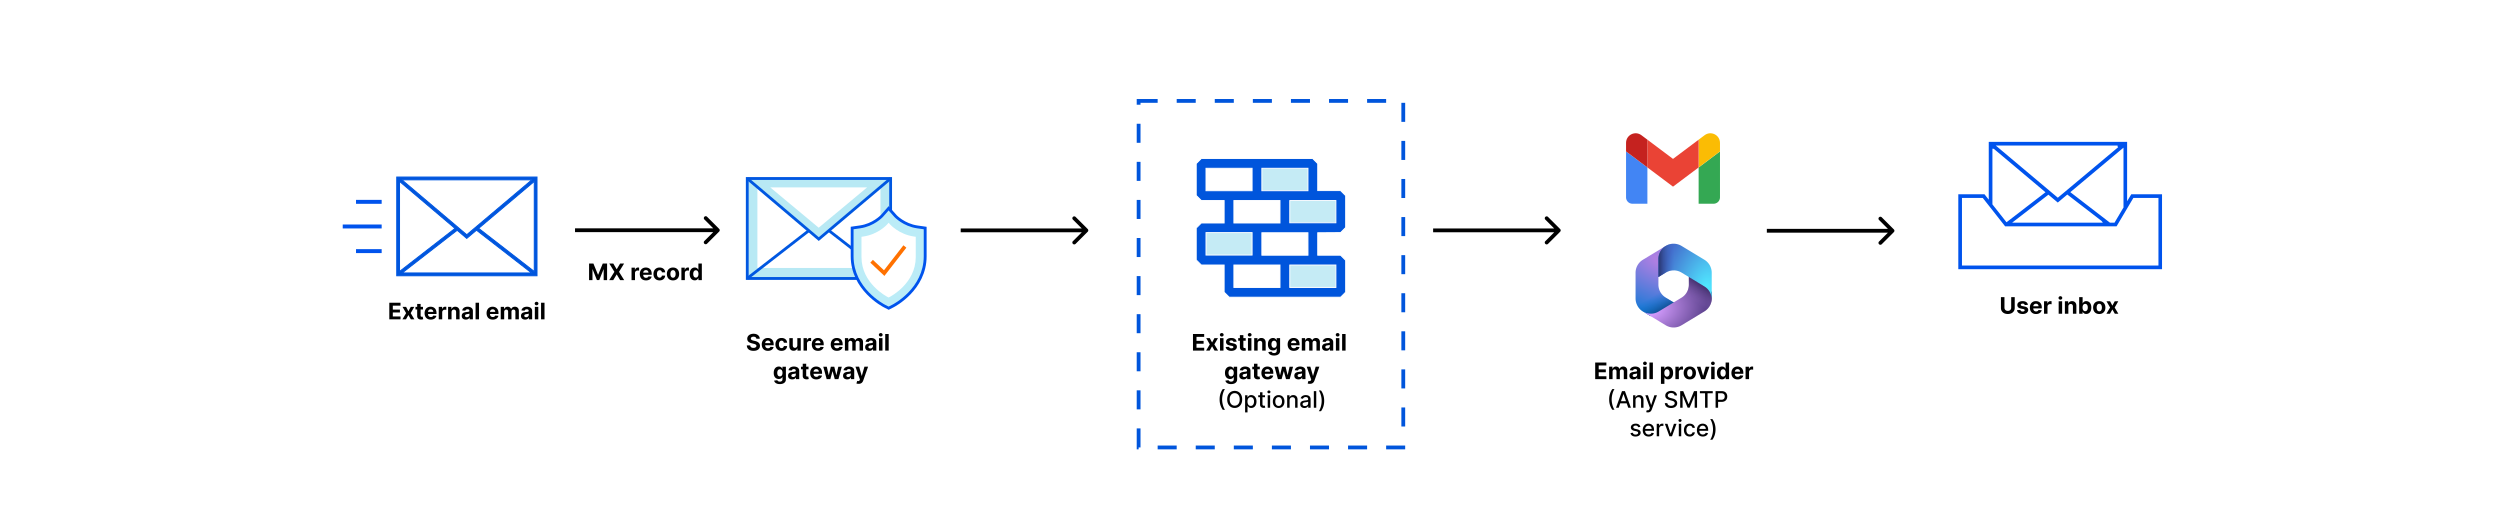 <svg xmlns="http://www.w3.org/2000/svg" width="1313" height="273" fill="none" viewBox="0 0 1313 273"><path fill="#fff" d="M0 0h1313v273H0z"/><path fill="#fff" d="M161 27h996v235H161z"/><path fill="#C5EBF5" d="M676.152 137.171h28.089v16.051h-28.089zm-44.139-18.057h28.089v16.051h-28.089zm42.133-18.057h28.089v16.051h-28.089zm-14.044-16.051h28.089v16.051h-28.089z"/><path fill="#0055DC" stroke="#fff" stroke-width=".5" d="M692.079 99.844v.25h11.996l2.675 2.675v16.721l-2.676 2.676-11.747.084-.248.002v11.784h11.996l2.675 2.675v16.721l-2.675 2.675h-58.493l-2.675-2.675v-14.253h-11.982l-2.675-2.675v-16.722l2.675-2.675h11.982v-11.786h-11.982l-2.675-2.675V85.925l2.675-2.675h58.479l2.675 2.675zm9.278 17.178h.25v-11.701h-24.214v11.701zm-14.421-28.38v-.25h-24.2v11.787h24.2V88.643Zm-53.293-.25h-.25v11.787h24.2V88.393h-23.95Zm14.657 16.929h-.25v11.786h24.2v-11.786zm-14.657 16.844h-.25v11.786h24.2v-11.786zm14.407 28.549v.25h24.2v-11.785h-24.2zm53.307.25h.25v-11.785h-24.214v11.785zM686.7 134.036h.25v-.251l-.014-11.285-.001-.25h-24.199v11.786z"/><path stroke="#0055DC" stroke-dasharray="10 10" stroke-width="2" d="M598 53h139v182H598z"/><path fill="#000" d="M377.707 121.617a1 1 0 0 0 0-1.414l-6.364-6.364a1 1 0 0 0-1.414 1.414l5.657 5.657-5.657 5.657a.999.999 0 1 0 1.414 1.414zM377 119.91h-75v2h75zm-172.537 47.817v-8.728h5.88v1.522h-4.035v2.079h3.733v1.521h-3.733v2.084h4.052v1.522zm8.83-6.546 1.202 2.288 1.231-2.288h1.863l-1.897 3.273 1.948 3.273h-1.854l-1.291-2.263-1.27 2.263h-1.875l1.943-3.273-1.875-3.273zm8.855 0v1.364h-3.941v-1.364zm-3.047-1.568h1.816v6.102q0 .251.077.392a.42.42 0 0 0 .213.192.9.9 0 0 0 .323.055q.129 0 .256-.021l.196-.038.286 1.351a5 5 0 0 1-.384.098 3 3 0 0 1-.601.072q-.656.026-1.15-.175a1.6 1.6 0 0 1-.763-.622q-.272-.422-.269-1.065zm7.143 8.241q-1.01 0-1.739-.409a2.8 2.8 0 0 1-1.117-1.167q-.392-.759-.392-1.794 0-1.011.392-1.773.393-.763 1.104-1.189.716-.426 1.679-.426.648 0 1.206.209.563.204.98.618.422.413.656 1.039.235.623.235 1.458v.498h-5.527v-1.125h3.818q0-.392-.17-.694a1.2 1.2 0 0 0-.473-.473 1.35 1.35 0 0 0-.695-.175q-.414 0-.733.192-.315.188-.494.507-.18.315-.184.703v1.07q0 .485.179.839.184.354.516.546.333.19.788.191.303 0 .554-.085t.431-.256q.179-.17.272-.417l1.679.111a2.3 2.3 0 0 1-.524 1.056 2.6 2.6 0 0 1-1.014.699q-.618.247-1.427.247m4.188-.127v-6.546h1.76v1.142h.069q.179-.61.6-.92.423-.316.972-.316.137 0 .294.017t.277.047v1.611a2.5 2.5 0 0 0-.354-.068q-.225-.03-.413-.03-.4 0-.716.175a1.3 1.3 0 0 0-.494.477q-.18.307-.179.707v3.704zm6.726-3.785v3.785h-1.815v-6.546h1.73v1.155h.076q.218-.571.729-.903.511-.337 1.24-.337.682 0 1.189.298t.788.852q.282.55.282 1.313v4.168h-1.816v-3.844q.005-.601-.306-.938-.311-.34-.857-.341-.366 0-.648.158a1.1 1.1 0 0 0-.434.46 1.6 1.6 0 0 0-.158.72m7.516 3.908q-.627 0-1.117-.217a1.8 1.8 0 0 1-.775-.652q-.281-.435-.281-1.083 0-.545.2-.916.2-.37.545-.596.345-.227.784-.341.444-.115.929-.162.572-.06.921-.111.35-.055.507-.162a.36.36 0 0 0 .158-.315v-.026q0-.405-.256-.626-.252-.222-.716-.222-.49 0-.78.217a1 1 0 0 0-.383.537l-1.679-.136q.128-.596.503-1.031.375-.44.967-.673.597-.24 1.381-.239.545 0 1.044.128.503.127.89.396.393.269.618.69.226.418.226 1.002v4.415h-1.722v-.908h-.051a1.8 1.8 0 0 1-.422.541 2 2 0 0 1-.635.362 2.6 2.6 0 0 1-.856.128m.52-1.253q.4 0 .707-.157.307-.162.482-.435.174-.273.174-.618v-.695a1 1 0 0 1-.234.103 5 5 0 0 1-.328.081q-.183.034-.367.064l-.332.047q-.32.046-.558.149a.9.9 0 0 0-.371.277.67.67 0 0 0-.132.426q0 .37.268.567.273.19.691.191m6.39-7.598v8.728h-1.816v-8.728zm7.214 8.855q-1.01 0-1.738-.409a2.8 2.8 0 0 1-1.117-1.167q-.392-.759-.392-1.794 0-1.011.392-1.773a2.9 2.9 0 0 1 1.104-1.189q.716-.426 1.679-.426.648 0 1.206.209.562.204.98.618.422.413.656 1.039.234.623.234 1.458v.498h-5.527v-1.125h3.819q0-.392-.171-.694a1.2 1.2 0 0 0-.473-.473 1.34 1.34 0 0 0-.694-.175q-.414 0-.733.192a1.35 1.35 0 0 0-.495.507q-.178.315-.183.703v1.07q0 .485.179.839.183.354.516.546.332.19.788.191.303 0 .554-.085a1.14 1.14 0 0 0 .43-.256 1.1 1.1 0 0 0 .273-.417l1.679.111a2.3 2.3 0 0 1-.524 1.056 2.6 2.6 0 0 1-1.014.699q-.618.247-1.428.247m4.189-.127v-6.546h1.73v1.155h.077q.204-.575.682-.908.477-.332 1.142-.332.674 0 1.146.337.473.332.631.903h.068q.2-.563.724-.899.53-.34 1.249-.341.917 0 1.487.584.575.579.575 1.645v4.402h-1.811v-4.044q0-.546-.289-.819a1.02 1.02 0 0 0-.725-.272q-.494 0-.771.315-.277.31-.277.822v3.998h-1.76v-4.083q0-.482-.277-.767-.273-.285-.72-.285-.303 0-.546.153-.238.149-.379.422a1.34 1.34 0 0 0-.141.631v3.929zm12.812.123q-.627 0-1.117-.217a1.8 1.8 0 0 1-.775-.652q-.281-.435-.281-1.083 0-.545.2-.916.2-.37.545-.596.346-.227.784-.341.444-.115.929-.162.571-.06.921-.111.35-.055.507-.162a.36.36 0 0 0 .158-.315v-.026q0-.405-.256-.626-.252-.222-.716-.222-.49 0-.78.217a1 1 0 0 0-.383.537l-1.679-.136q.128-.596.503-1.031.375-.44.967-.673.597-.24 1.381-.239.545 0 1.044.128.503.127.89.396.393.269.618.69.226.418.226 1.002v4.415h-1.722v-.908h-.051a1.8 1.8 0 0 1-.422.541 2 2 0 0 1-.635.362 2.6 2.6 0 0 1-.856.128m.52-1.253q.4 0 .707-.157.307-.162.482-.435.174-.273.174-.618v-.695a1 1 0 0 1-.234.103 5 5 0 0 1-.328.081q-.183.034-.367.064l-.332.047q-.32.046-.558.149a.9.9 0 0 0-.371.277.67.67 0 0 0-.132.426q0 .37.268.567.273.19.691.191m4.574 1.13v-6.546h1.816v6.546zm.912-7.39a.98.98 0 0 1-.694-.268.87.87 0 0 1-.286-.652q0-.375.286-.644a.98.98 0 0 1 .694-.272q.405 0 .691.272a.85.85 0 0 1 .289.644q0 .38-.289.652a.97.97 0 0 1-.691.268m4.173-1.338v8.728h-1.815v-8.728zm770.302-2.941h1.85v5.667c0 .637-.15 1.194-.46 1.671q-.45.715-1.26 1.116c-.55.265-1.18.397-1.9.397s-1.36-.132-1.9-.397a3.14 3.14 0 0 1-1.27-1.116q-.45-.715-.45-1.671v-5.667h1.85v5.51c0 .332.07.628.22.886.14.259.35.462.62.61.26.147.58.221.93.221q.54 0 .93-.221c.27-.148.48-.351.62-.61.15-.258.22-.554.22-.886zm8.78 4.048-1.66.102a.8.8 0 0 0-.19-.383.9.9 0 0 0-.37-.277 1.25 1.25 0 0 0-.54-.107c-.28 0-.52.06-.71.179-.19.117-.29.273-.29.469 0 .156.06.288.19.396.12.108.34.195.64.26l1.19.239c.63.131 1.11.341 1.42.631.31.289.47.67.47 1.142a1.8 1.8 0 0 1-.38 1.129c-.25.324-.59.577-1.03.759-.44.179-.94.268-1.51.268q-1.29 0-2.07-.541a2.12 2.12 0 0 1-.9-1.483l1.79-.094q.075.396.39.605c.21.137.47.205.8.205.32 0 .57-.061.76-.183q.3-.188.3-.482 0-.248-.21-.405-.195-.162-.63-.247l-1.13-.226c-.64-.128-1.11-.349-1.43-.665-.31-.315-.46-.717-.46-1.206 0-.42.11-.782.34-1.086s.55-.539.97-.703c.41-.165.9-.248 1.46-.248q1.245 0 1.95.525.72.524.84 1.427m4.27 4.807c-.67 0-1.25-.136-1.73-.409a2.76 2.76 0 0 1-1.12-1.168q-.39-.757-.39-1.794 0-1.01.39-1.772c.26-.509.63-.905 1.1-1.189q.72-.427 1.68-.427c.43 0 .84.07 1.21.209.37.137.7.343.98.618.28.276.5.622.65 1.04q.24.623.24 1.457v.499h-5.53v-1.125h3.82c0-.261-.06-.493-.17-.695a1.2 1.2 0 0 0-.47-.473c-.2-.116-.43-.174-.7-.174a1.4 1.4 0 0 0-.73.191c-.21.125-.38.294-.5.507-.11.211-.18.445-.18.704v1.069q0 .486.18.84c.12.235.29.417.52.545q.33.192.78.192c.21 0 .39-.029.56-.085s.31-.142.43-.256q.18-.17.27-.418l1.68.111c-.08.404-.26.756-.52 1.057-.27.298-.6.531-1.02.699-.41.165-.89.247-1.43.247m4.19-.128v-6.545h1.76v1.142h.07q.18-.61.6-.921c.28-.21.61-.315.97-.315q.135 0 .3.017c.1.011.2.027.27.047v1.611c-.08-.026-.2-.049-.35-.069a3 3 0 0 0-.41-.029q-.405 0-.72.174c-.21.114-.37.273-.49.478q-.18.306-.18.707v3.703zm7.69 0v-6.545h1.82v6.545zm.91-7.389a.97.97 0 0 1-.69-.269.88.88 0 0 1-.29-.652c0-.25.1-.464.29-.643a.96.96 0 0 1 .69-.273q.405 0 .69.273c.2.179.29.393.29.643a.84.84 0 0 1-.29.652.97.97 0 0 1-.69.269m4.18 3.605v3.784h-1.82v-6.545h1.73v1.155h.08c.14-.381.38-.682.73-.904.34-.224.75-.337 1.24-.337.45 0 .85.1 1.18.299.34.199.61.483.79.852.19.367.28.804.28 1.313v4.167h-1.81v-3.844c0-.4-.1-.713-.31-.937-.21-.227-.49-.341-.85-.341-.25 0-.46.053-.65.158s-.33.258-.44.46q-.15.298-.15.72m5.68 3.784v-8.727h1.81v3.281h.06c.08-.176.19-.355.35-.537.15-.184.35-.338.59-.46.25-.125.56-.188.92-.188q.72 0 1.32.375c.41.248.73.621.97 1.121q.36.746.36 1.871c0 .73-.12 1.347-.35 1.849q-.345.75-.96 1.138c-.4.256-.84.384-1.34.384q-.525 0-.9-.175a1.7 1.7 0 0 1-.6-.439 2 2 0 0 1-.36-.541h-.08v1.048zm1.78-3.273c0 .39.05.729.16 1.019s.26.516.47.677c.2.16.45.239.74.239q.45 0 .75-.243c.21-.165.36-.392.47-.682.11-.292.16-.629.16-1.01 0-.377-.05-.71-.16-.997-.1-.287-.26-.511-.46-.673a1.2 1.2 0 0 0-.76-.243q-.435 0-.75.234c-.2.157-.35.378-.46.665s-.16.625-.16 1.014m8.77 3.401c-.66 0-1.23-.141-1.72-.422a2.87 2.87 0 0 1-1.11-1.185q-.39-.763-.39-1.768 0-1.014.39-1.773a2.84 2.84 0 0 1 1.11-1.184c.49-.284 1.06-.427 1.72-.427q.99 0 1.71.427c.49.281.86.676 1.12 1.184q.39.759.39 1.773 0 1.005-.39 1.768c-.26.506-.63.901-1.12 1.185q-.72.422-1.71.422m.01-1.406q.45 0 .75-.256c.21-.173.36-.409.46-.707.11-.299.16-.638.16-1.019s-.05-.72-.16-1.018a1.5 1.5 0 0 0-.46-.708q-.3-.26-.75-.26c-.3 0-.56.087-.77.26-.2.174-.36.409-.46.708q-.15.448-.15 1.018t.15 1.019c.1.298.26.534.46.707.21.171.47.256.77.256m5.68-5.267 1.2 2.288 1.23-2.288h1.86l-1.89 3.272 1.94 3.273h-1.85l-1.29-2.263-1.27 2.263h-1.88l1.95-3.273-1.88-3.272z"/><path fill="#0055DC" stroke="#0057E1" stroke-miterlimit="10" stroke-width=".541" d="M208.378 93v51.818h73.65V93zm36.757 30.301-34.077-28.864h68.29zm-6.148-3.331-29.168 22.634V95.259zm1.126.958 5.022 4.267 5.113-4.313 28.965 22.475h-68.02l28.897-22.429zm11.261-1.004 29.235-24.665v47.345z"/><path stroke="#0053ED" stroke-miterlimit="10" stroke-width="2.072" d="M200.449 131.885H186.98m13.471-12.94H180m20.449-12.937H186.98"/><path fill="#0053ED" stroke="#fff" stroke-miterlimit="10" d="m1119.06 101.516-1.4 2.362V74h-73.67v29.427l-1.5-1.911H1028v40.359h108v-40.359h-16.97zm-4.33 7.35-4.46 7.562h-1.98l-20.16-15.522 26.63-22.289v30.223zm-11.32 7.562h-45.14l17.54-13.532 4.94 4.139 5.01-4.219 17.63 13.586zm8.71-39.483-31.35 26.243-31.21-26.243h62.59zm-65.17 1.699 26.54 22.315-19.58 15.071-6.99-8.862V78.643zm86.15 60.312h-102.17v-34.495h10.18l11.75 14.913h59.05l8.81-14.913h12.4v34.495z"/><path fill="#B8E9F4" d="M467.175 94.36h-74.174v51.243h74.174z"/><path fill="#fff" d="M462.411 97.87h-64.626v42.866h64.626z"/><path fill="#B8E9F4" d="m429.975 125.025-36.355-30.73h72.709z"/><path fill="#fff" d="M404.548 98.432H455.4l-25.426 21.162z"/><path fill="#0057E1" d="M468.495 147.001h-76.772V93h76.772zm-75.288-1.504h73.803V94.504h-73.803z"/><path fill="#0057E1" d="m430.016 126.551-38.045-32.234.969-1.149 37.076 31.419 37.242-31.419.969 1.149z"/><path fill="#0057E1" d="M424.32 120.548 392 145.617l.903 1.194 32.32-25.069zm11.563.031-.903 1.194 32.316 25.076.903-1.194z"/><path fill="#BBECF7" d="M464.536 160.748c-.701-.355-17.013-8.816-17.013-26.175V119.74l4.166-.605c6.949-1.003 11.218-5.474 11.424-5.682l3.588-4.074 3.629 4.094s4.331 4.638 11.404 5.662l4.165.605v14.833c0 17.359-16.311 25.82-17.012 26.175l-2.165 1.107-2.166-1.107z"/><path fill="#0053ED" d="m466.721 162.693-2.495-1.275c-.722-.355-17.425-9.024-17.425-26.844v-15.479l4.805-.69c6.722-.982 10.805-5.285 10.991-5.452l4.124-4.68 4.186 4.722s4.207 4.449 10.95 5.431l4.805.69v15.479c0 17.82-16.724 26.489-17.425 26.844l-2.495 1.275zm-18.435-42.282v14.163c0 16.901 15.919 25.152 16.6 25.507l1.835.94 1.835-.94c.681-.334 16.6-8.586 16.6-25.507v-14.163l-3.526-.502c-7.32-1.065-11.816-5.87-11.857-5.912l-3.072-3.467-3.032 3.446c-.206.209-4.639 4.889-11.877 5.933l-3.527.502z"/><path fill="#fff" d="m466.722 156.258-.536-.271c-.557-.293-13.734-7.124-13.734-20.953v-10.675l1.011-.147c7.753-1.128 12.31-6.183 12.352-6.225l.886-1.003.887 1.003s4.598 5.097 12.352 6.225l1.01.147v10.675c0 13.829-13.176 20.66-13.733 20.953l-.536.271z"/><path fill="#FF7100" d="m464.495 144.914-7.403-6.957 1.34-1.483 5.836 5.473 10.207-13.119 1.547 1.254z"/><path fill="#000" d="M397.247 177.919a1.08 1.08 0 0 0-.439-.801q-.388-.286-1.053-.286a2 2 0 0 0-.762.128 1.1 1.1 0 0 0-.478.345.83.83 0 0 0-.162.503.7.7 0 0 0 .098.409q.111.175.303.303.191.124.443.217.252.09.537.153l.784.188q.571.128 1.048.341t.827.524.541.733q.196.422.201.967-.005.8-.41 1.39-.4.583-1.159.907-.753.32-1.819.32-1.057 0-1.841-.324a2.7 2.7 0 0 1-1.219-.959q-.435-.639-.456-1.581h1.786q.03.44.251.733a1.4 1.4 0 0 0 .601.439q.38.145.856.145.47 0 .814-.136.35-.137.542-.38a.88.88 0 0 0 .191-.558.73.73 0 0 0-.174-.494 1.3 1.3 0 0 0-.503-.341 5 5 0 0 0-.806-.256l-.95-.238q-1.104-.269-1.743-.84-.64-.571-.635-1.538-.004-.793.422-1.385.43-.592 1.181-.925.75-.332 1.704-.332.972 0 1.696.332.729.333 1.134.925t.417 1.372zm6.078 6.345q-1.01 0-1.739-.409a2.8 2.8 0 0 1-1.117-1.168q-.392-.758-.392-1.794 0-1.01.392-1.772.393-.763 1.104-1.189.716-.426 1.679-.426.648 0 1.206.208.563.205.98.618.422.414.656 1.04.235.623.235 1.457v.499h-5.527v-1.125h3.818a1.4 1.4 0 0 0-.17-.695 1.24 1.24 0 0 0-.473-.473 1.36 1.36 0 0 0-.695-.174q-.414 0-.733.191-.315.187-.494.508-.18.315-.184.703v1.069q0 .486.179.84.184.353.516.545t.788.192q.303 0 .554-.085t.431-.256q.178-.17.273-.418l1.678.111a2.3 2.3 0 0 1-.524 1.057 2.6 2.6 0 0 1-1.014.699q-.618.247-1.427.247m7.146 0q-1.006 0-1.73-.426a2.9 2.9 0 0 1-1.108-1.193q-.384-.763-.384-1.756 0-1.005.388-1.764a2.9 2.9 0 0 1 1.112-1.189q.72-.43 1.713-.43.857 0 1.5.311.644.31 1.019.873t.413 1.321h-1.713a1.32 1.32 0 0 0-.383-.788q-.307-.303-.806-.303a1.22 1.22 0 0 0-.737.23q-.31.226-.486.661-.175.435-.175 1.053 0 .626.171 1.065.174.438.49.669.315.23.737.23.312 0 .558-.128.252-.128.414-.371a1.4 1.4 0 0 0 .217-.592h1.713q-.043.75-.409 1.321a2.47 2.47 0 0 1-1.001.886q-.64.32-1.513.32m8.283-2.915v-3.758h1.815v6.545h-1.743v-1.189h-.068a1.93 1.93 0 0 1-.737.925q-.511.35-1.249.349-.656 0-1.154-.298a2.04 2.04 0 0 1-.78-.848q-.277-.549-.282-1.317v-4.167h1.816v3.844q.004.579.311.916.307.336.822.336.329 0 .614-.149.286-.154.46-.451.18-.298.175-.738m3.267 2.787v-6.545h1.76v1.142h.068q.18-.609.601-.921.422-.315.972-.315.137 0 .294.017t.277.047v1.611a2 2 0 0 0-.354-.068q-.225-.03-.413-.03-.4 0-.716.174a1.29 1.29 0 0 0-.673 1.185v3.703zm7.589.128q-1.01 0-1.739-.409a2.8 2.8 0 0 1-1.116-1.168q-.393-.758-.392-1.794 0-1.01.392-1.772a2.9 2.9 0 0 1 1.103-1.189q.716-.426 1.679-.426.648 0 1.206.208.563.205.98.618.422.414.657 1.04.234.623.234 1.457v.499h-5.527v-1.125h3.818a1.4 1.4 0 0 0-.17-.695 1.24 1.24 0 0 0-.473-.473 1.36 1.36 0 0 0-.695-.174q-.413 0-.733.191-.315.187-.494.508-.18.315-.183.703v1.069q0 .486.179.84.183.353.515.545.333.192.789.192.302 0 .554-.085.251-.085.43-.256.178-.17.273-.418l1.679.111a2.3 2.3 0 0 1-.525 1.057 2.6 2.6 0 0 1-1.014.699q-.618.247-1.427.247m9.949 0q-1.01 0-1.739-.409a2.8 2.8 0 0 1-1.116-1.168q-.392-.758-.392-1.794 0-1.01.392-1.772a2.9 2.9 0 0 1 1.104-1.189q.715-.426 1.679-.426.647 0 1.205.208a2.7 2.7 0 0 1 .981.618q.422.414.656 1.04.234.623.234 1.457v.499h-5.527v-1.125h3.818a1.4 1.4 0 0 0-.17-.695 1.23 1.23 0 0 0-.473-.473 1.35 1.35 0 0 0-.695-.174q-.413 0-.733.191-.315.187-.494.508-.179.315-.183.703v1.069q0 .486.179.84.183.353.515.545.333.192.789.192.302 0 .554-.085.251-.085.43-.256.178-.17.273-.418l1.679.111a2.3 2.3 0 0 1-.524 1.057 2.65 2.65 0 0 1-1.014.699q-.618.247-1.428.247m4.189-.128v-6.545h1.73v1.155h.077a1.8 1.8 0 0 1 .682-.908q.476-.332 1.142-.332.673 0 1.146.336.472.333.631.904h.068q.2-.562.724-.9.528-.34 1.249-.34.916 0 1.487.583.575.58.575 1.645v4.402h-1.811v-4.044q0-.545-.29-.818a1 1 0 0 0-.724-.273q-.495 0-.771.316-.277.31-.277.822v3.997h-1.76v-4.082q0-.482-.277-.767-.273-.286-.72-.286a1 1 0 0 0-.546.154q-.238.149-.379.422a1.34 1.34 0 0 0-.141.63v3.929zm12.812.124q-.627 0-1.117-.218a1.8 1.8 0 0 1-.775-.652q-.282-.434-.282-1.082 0-.546.201-.916.2-.37.545-.597.346-.225.784-.341.444-.114.929-.162.571-.059.921-.11.35-.056.507-.162a.36.36 0 0 0 .157-.316v-.025q0-.405-.255-.627-.252-.22-.716-.221-.49 0-.78.217a1 1 0 0 0-.384.537l-1.679-.136q.129-.597.503-1.032.375-.439.968-.673.596-.238 1.38-.238.546 0 1.044.127.503.129.891.397.392.268.618.69.225.417.226 1.001v4.415h-1.722v-.907h-.051a1.9 1.9 0 0 1-.422.541 2 2 0 0 1-.635.362 2.6 2.6 0 0 1-.856.128m.52-1.253q.4 0 .707-.158.306-.162.481-.434.175-.273.175-.618v-.695a1 1 0 0 1-.234.102 4 4 0 0 1-.328.081q-.183.034-.367.064l-.332.047a2.2 2.2 0 0 0-.558.149.9.9 0 0 0-.371.277.68.68 0 0 0-.132.426q0 .372.268.567.273.192.691.192m4.574 1.129v-6.545h1.815v6.545zm.912-7.389a1 1 0 0 1-.695-.268.87.87 0 0 1-.285-.652q0-.375.285-.644a.98.98 0 0 1 .695-.273q.405 0 .69.273.29.269.29.644 0 .379-.29.652a.97.97 0 0 1-.69.268m4.173-1.338v8.727h-1.815v-8.727zm-57.185 26.318q-.882 0-1.513-.243-.626-.238-.997-.652a2 2 0 0 1-.481-.929l1.679-.226q.076.196.243.367t.438.273q.278.106.674.106.592 0 .976-.29.387-.285.387-.958v-1.198h-.076a1.74 1.74 0 0 1-.972.912q-.375.153-.895.153-.737 0-1.342-.34-.601-.346-.959-1.053-.354-.712-.354-1.798 0-1.113.363-1.858.361-.746.963-1.117.605-.37 1.325-.37.55 0 .92.187.371.184.597.46.23.273.354.537h.068v-1.099h1.802v6.609q0 .836-.409 1.398-.408.562-1.133.844-.72.285-1.658.285m.039-4.048q.438 0 .741-.217.307-.222.469-.631.166-.413.166-.989 0-.575-.162-.997a1.45 1.45 0 0 0-.469-.66 1.2 1.2 0 0 0-.745-.235q-.448 0-.755.243a1.46 1.46 0 0 0-.464.665 2.8 2.8 0 0 0-.158.984q0 .567.158.98.162.41.464.635.307.222.755.222m6.473 1.581q-.627 0-1.117-.218a1.8 1.8 0 0 1-.776-.652q-.28-.434-.281-1.082 0-.546.201-.916.2-.37.545-.597.345-.225.784-.341.443-.114.929-.162.572-.059.92-.11.35-.056.508-.162a.36.36 0 0 0 .157-.316v-.025q0-.405-.255-.627-.252-.22-.716-.221-.49 0-.78.217a1 1 0 0 0-.384.537l-1.679-.136q.128-.597.503-1.032.375-.439.968-.673.596-.238 1.38-.238.546 0 1.044.127.502.129.891.397.391.268.618.69.226.417.226 1.001v4.415h-1.722v-.907h-.051a1.9 1.9 0 0 1-.422.541 2 2 0 0 1-.635.362 2.6 2.6 0 0 1-.856.128m.519-1.253q.4 0 .708-.158.307-.162.481-.434.175-.273.175-.618v-.695a1 1 0 0 1-.234.102 4 4 0 0 1-.328.081 17 17 0 0 1-.367.064l-.332.047a2.3 2.3 0 0 0-.559.149.9.9 0 0 0-.37.277.68.68 0 0 0-.132.426q0 .372.268.567.273.192.69.192m8.057-5.416v1.363H420.7v-1.363zm-3.047-1.568h1.815v6.102a.8.8 0 0 0 .077.392.42.42 0 0 0 .213.192.9.9 0 0 0 .324.055q.128 0 .255-.021l.196-.039.286 1.351a5 5 0 0 1-.384.098q-.246.06-.601.073-.656.026-1.15-.175a1.6 1.6 0 0 1-.763-.622q-.273-.422-.268-1.065zm7.142 8.241q-1.01 0-1.739-.409a2.8 2.8 0 0 1-1.116-1.168q-.392-.758-.392-1.794 0-1.01.392-1.772a2.9 2.9 0 0 1 1.103-1.189q.716-.426 1.679-.426.648 0 1.206.208.563.205.98.618.422.414.657 1.04.234.623.234 1.457v.499h-5.527v-1.125h3.818a1.4 1.4 0 0 0-.17-.695 1.24 1.24 0 0 0-.473-.473 1.36 1.36 0 0 0-.695-.174q-.413 0-.733.191-.315.187-.494.508-.18.315-.183.703v1.069q0 .486.179.84.183.353.515.545.333.192.789.192.302 0 .553-.085t.431-.256q.178-.17.273-.418l1.679.111a2.3 2.3 0 0 1-.525 1.057 2.6 2.6 0 0 1-1.014.699q-.618.247-1.427.247m5.433-.128-1.781-6.545h1.836l1.015 4.398h.059l1.057-4.398h1.803l1.073 4.372h.056l.997-4.372h1.832l-1.777 6.545h-1.921l-1.125-4.116h-.081l-1.125 4.116zm10.782.124q-.626 0-1.116-.218a1.8 1.8 0 0 1-.776-.652q-.28-.434-.281-1.082 0-.546.2-.916.201-.37.546-.597.345-.225.784-.341.443-.114.929-.162.57-.059.92-.11.35-.056.507-.162a.36.36 0 0 0 .158-.316v-.025q0-.405-.256-.627-.25-.22-.716-.221-.49 0-.779.217a1 1 0 0 0-.384.537l-1.679-.136q.128-.597.503-1.032.375-.439.967-.673.597-.238 1.381-.238.546 0 1.044.127.502.129.891.397.392.268.617.69.226.417.226 1.001v4.415h-1.721v-.907h-.051a1.9 1.9 0 0 1-.422.541 2 2 0 0 1-.635.362 2.6 2.6 0 0 1-.857.128m.52-1.253q.4 0 .708-.158.306-.162.481-.434.175-.273.175-.618v-.695a1 1 0 0 1-.235.102 4 4 0 0 1-.328.081q-.183.034-.366.064l-.333.047a2.2 2.2 0 0 0-.558.149.9.9 0 0 0-.371.277.68.68 0 0 0-.132.426q0 .372.269.567.273.192.69.192m5.461 3.584q-.345 0-.648-.056a2.4 2.4 0 0 1-.494-.132l.409-1.355q.32.099.575.107a.73.73 0 0 0 .448-.12q.191-.128.311-.434l.106-.277-2.348-6.733h1.91l1.355 4.807h.068l1.368-4.807h1.922l-2.544 7.253a3.1 3.1 0 0 1-.499.92q-.31.396-.788.609-.478.218-1.151.218m386.861-2.455v-8.727h5.88v1.521h-4.035v2.08h3.733v1.521h-3.733v2.084h4.052v1.521zm7.313 0v-6.545h1.73v1.155h.077q.204-.576.682-.908.477-.332 1.142-.332.674 0 1.146.336.474.333.631.904h.068q.2-.562.725-.9.528-.34 1.248-.34.917 0 1.487.583.576.58.576 1.645v4.402h-1.811v-4.044q0-.545-.29-.818a1.02 1.02 0 0 0-.725-.273q-.493 0-.771.316-.277.31-.277.822v3.997h-1.76v-4.082q0-.482-.277-.767-.273-.286-.72-.286a1 1 0 0 0-.546.154q-.238.149-.379.422-.14.269-.14.63v3.929zm12.812.124a2.7 2.7 0 0 1-1.116-.218 1.8 1.8 0 0 1-.776-.652q-.281-.434-.281-1.082 0-.546.2-.916t.545-.597a2.7 2.7 0 0 1 .785-.341q.443-.114.929-.162.57-.059.92-.11.35-.056.507-.162a.36.36 0 0 0 .158-.316v-.025q0-.405-.256-.627-.251-.22-.716-.221-.49 0-.78.217a1 1 0 0 0-.383.537l-1.679-.136q.128-.597.503-1.032.375-.439.967-.673.597-.238 1.381-.238.544 0 1.044.127.503.129.89.397.393.268.618.69.226.417.226 1.001v4.415h-1.721v-.907h-.052a1.9 1.9 0 0 1-.421.541 2 2 0 0 1-.635.362 2.6 2.6 0 0 1-.857.128m.52-1.253q.4 0 .707-.158a1.26 1.26 0 0 0 .482-.434q.174-.273.175-.618v-.695a1 1 0 0 1-.235.102 4 4 0 0 1-.328.081q-.183.034-.366.064l-.333.047a2.2 2.2 0 0 0-.558.149.9.9 0 0 0-.371.277.68.68 0 0 0-.132.426q0 .372.269.567.272.192.69.192m4.574 1.129v-6.545h1.816v6.545zm.912-7.389a1 1 0 0 1-.694-.268.87.87 0 0 1-.286-.652q0-.375.286-.644a.98.98 0 0 1 .694-.273q.405 0 .691.273.29.269.29.644 0 .379-.29.652a.97.97 0 0 1-.691.268m4.173-1.338v8.727h-1.815v-8.727zm4.232 11.182v-9h1.79v1.099h.081q.119-.264.345-.537.23-.277.596-.46.371-.187.921-.187.715 0 1.321.375.605.37.967 1.12.363.746.362 1.871 0 1.096-.353 1.849-.35.75-.955 1.138-.6.384-1.346.384-.529 0-.9-.175a1.9 1.9 0 0 1-.6-.439 2.2 2.2 0 0 1-.358-.541h-.056v3.503zm1.777-5.727q0 .583.162 1.018t.469.678q.306.238.745.238.444 0 .75-.243a1.5 1.5 0 0 0 .465-.682q.162-.439.162-1.009a2.9 2.9 0 0 0-.158-.998 1.5 1.5 0 0 0-.464-.673 1.18 1.18 0 0 0-.755-.243q-.442 0-.75.235a1.47 1.47 0 0 0-.464.664 2.9 2.9 0 0 0-.162 1.015m5.817 3.272v-6.545h1.76v1.142h.068q.178-.609.601-.921a1.58 1.58 0 0 1 .971-.315q.136 0 .294.017t.277.047v1.611a2 2 0 0 0-.353-.068 3 3 0 0 0-.414-.03 1.46 1.46 0 0 0-.716.174 1.29 1.29 0 0 0-.673 1.185v3.703zm7.563.128q-.993 0-1.718-.422a2.9 2.9 0 0 1-1.112-1.184q-.392-.763-.392-1.769 0-1.014.392-1.773a2.85 2.85 0 0 1 1.112-1.184q.725-.426 1.718-.426.991 0 1.713.426a2.84 2.84 0 0 1 1.116 1.184q.392.759.392 1.773 0 1.006-.392 1.769-.392.758-1.116 1.184-.722.422-1.713.422m.008-1.406q.452 0 .754-.256a1.6 1.6 0 0 0 .456-.707q.158-.448.158-1.019 0-.57-.158-1.018a1.6 1.6 0 0 0-.456-.708 1.12 1.12 0 0 0-.754-.26q-.456 0-.767.26-.307.261-.465.708a3.1 3.1 0 0 0-.153 1.018q0 .571.153 1.019.158.447.465.707.31.256.767.256m10.285-5.267-2.289 6.545h-2.045l-2.288-6.545h1.917l1.36 4.683h.068l1.355-4.683zm.929 6.545v-6.545h1.815v6.545zm.912-7.389a1 1 0 0 1-.695-.268.87.87 0 0 1-.285-.652q0-.375.285-.644a.98.98 0 0 1 .695-.273q.405 0 .69.273.29.269.29.644 0 .379-.29.652a.97.97 0 0 1-.69.268m4.769 7.496q-.745 0-1.351-.384-.6-.388-.954-1.138-.35-.754-.35-1.849 0-1.125.363-1.871.361-.75.963-1.12.605-.375 1.325-.375.55 0 .916.187.37.184.597.46.23.273.349.537h.056v-3.281h1.811v8.727h-1.79v-1.048h-.077a2.3 2.3 0 0 1-.362.541 1.8 1.8 0 0 1-.601.439q-.366.175-.895.175m.576-1.445q.438 0 .741-.238a1.5 1.5 0 0 0 .469-.678 2.8 2.8 0 0 0 .166-1.018q0-.585-.162-1.015a1.45 1.45 0 0 0-.469-.664 1.2 1.2 0 0 0-.745-.235q-.448 0-.755.243a1.5 1.5 0 0 0-.464.673 2.9 2.9 0 0 0-.158.998q0 .57.158 1.009.162.435.464.682.307.243.755.243m7.624 1.466q-1.01 0-1.738-.409a2.8 2.8 0 0 1-1.117-1.168q-.392-.758-.392-1.794 0-1.01.392-1.772a2.9 2.9 0 0 1 1.104-1.189q.716-.426 1.679-.426.648 0 1.206.208.562.205.98.618.422.414.656 1.04.234.623.234 1.457v.499h-5.527v-1.125h3.819a1.4 1.4 0 0 0-.171-.695 1.2 1.2 0 0 0-.473-.473 1.35 1.35 0 0 0-.694-.174q-.414 0-.733.191a1.34 1.34 0 0 0-.495.508q-.179.315-.183.703v1.069q0 .486.179.84.183.353.516.545.332.192.788.192.303 0 .554-.085a1.1 1.1 0 0 0 .703-.674l1.679.111a2.3 2.3 0 0 1-.524 1.057 2.6 2.6 0 0 1-1.014.699q-.618.247-1.428.247m4.189-.128v-6.545h1.76v1.142h.068q.18-.609.601-.921a1.58 1.58 0 0 1 .972-.315q.137 0 .294.017t.277.047v1.611a2 2 0 0 0-.354-.068 3 3 0 0 0-.413-.03q-.4 0-.716.174a1.3 1.3 0 0 0-.495.478q-.179.306-.179.707v3.703zm-71.644 10.637q0-1.603.422-2.949a8.8 8.8 0 0 1 1.232-2.485h1.167a5.4 5.4 0 0 0-.588 1.036q-.272.614-.477 1.346-.205.73-.319 1.513-.116.78-.116 1.539 0 1.013.201 2.054.2 1.04.541 1.93.34.89.758 1.453h-1.167a8.8 8.8 0 0 1-1.232-2.484q-.422-1.347-.422-2.953m5.004 4.363h-1.397l3.14-8.727h1.522l3.14 8.727h-1.398l-2.467-7.142h-.068zm.235-3.417h4.534v1.108h-4.534zm8.602-.469v3.886h-1.274v-6.545h1.223v1.065h.081q.226-.52.708-.835.485-.315 1.223-.315.669 0 1.171.281.504.276.78.827.277.549.277 1.359v4.163h-1.274v-4.01q0-.711-.371-1.112-.37-.405-1.018-.405-.444 0-.788.192a1.4 1.4 0 0 0-.542.563q-.196.366-.196.886m6.469 6.341q-.286 0-.52-.047a1.7 1.7 0 0 1-.349-.094l.307-1.044q.35.094.622.081a.74.74 0 0 0 .481-.204q.213-.192.375-.627l.158-.435-2.395-6.63h1.364l1.657 5.079h.069l1.657-5.079h1.368l-2.697 7.419a3 3 0 0 1-.478.865 1.85 1.85 0 0 1-.69.537 2.3 2.3 0 0 1-.929.179m14.03-8.889a1.25 1.25 0 0 0-.563-.938q-.494-.336-1.244-.337a2.3 2.3 0 0 0-.929.171 1.43 1.43 0 0 0-.61.46 1.1 1.1 0 0 0-.213.661 1 1 0 0 0 .145.537q.15.226.388.379.243.149.52.251.277.099.533.162l.852.222q.418.102.856.277.44.174.814.46.375.285.605.707.235.423.235 1.01 0 .742-.384 1.317-.379.576-1.103.908-.72.332-1.743.332-.98 0-1.696-.311a2.6 2.6 0 0 1-1.121-.882q-.405-.575-.448-1.364h1.322q.037.473.306.789.273.31.695.464.426.15.933.149.558 0 .993-.174.44-.18.69-.495.252-.32.252-.745 0-.389-.222-.635a1.6 1.6 0 0 0-.592-.41 6 6 0 0 0-.84-.285l-1.031-.281q-1.048-.286-1.662-.84-.609-.554-.609-1.466 0-.754.409-1.316a2.7 2.7 0 0 1 1.108-.874q.698-.315 1.577-.315.886 0 1.564.311.681.311 1.073.856.393.542.409 1.245zm2.962-2.293h1.598l2.779 6.784h.102l2.778-6.784h1.598v8.727h-1.252v-6.315h-.081l-2.574 6.302h-1.04l-2.574-6.306h-.081v6.319h-1.253zm10.339 1.133v-1.133h6.755v1.133h-2.723v7.594h-1.313v-7.594zm8.247 7.594v-8.727h3.111q1.019 0 1.688.371a2.4 2.4 0 0 1 1.001 1.014q.333.639.332 1.44 0 .806-.336 1.449a2.44 2.44 0 0 1-1.006 1.014q-.669.37-1.683.371h-2.139v-1.116h2.019q.643 0 1.045-.222.4-.226.588-.614.187-.387.187-.882 0-.494-.187-.878a1.34 1.34 0 0 0-.593-.6q-.4-.218-1.057-.218h-1.653v7.598zm-39.488 10.053-1.155.204a1.4 1.4 0 0 0-.23-.422 1.15 1.15 0 0 0-.418-.328 1.5 1.5 0 0 0-.66-.128q-.541 0-.904.243-.362.238-.362.618 0 .328.243.529.243.2.784.328l1.04.238q.903.21 1.346.644t.444 1.129q0 .588-.341 1.048-.337.456-.942.716-.601.26-1.393.26-1.1 0-1.795-.468-.695-.474-.852-1.343l1.232-.187q.114.482.473.728.357.243.933.243.627 0 1.001-.26.375-.264.375-.643a.67.67 0 0 0-.23-.516q-.226-.209-.694-.315l-1.108-.243q-.917-.209-1.355-.665-.435-.456-.435-1.155 0-.579.324-1.014.324-.434.895-.677.57-.247 1.308-.247 1.06 0 1.67.46.61.456.806 1.223m4.35 5.079q-.968 0-1.667-.413a2.8 2.8 0 0 1-1.073-1.172q-.375-.759-.375-1.777 0-1.005.375-1.773a2.9 2.9 0 0 1 1.056-1.197q.682-.43 1.594-.43.554 0 1.074.183t.933.575.652 1.019q.239.622.239 1.512v.452h-5.203v-.955h3.954q0-.503-.204-.89a1.55 1.55 0 0 0-.576-.618 1.6 1.6 0 0 0-.86-.226q-.537 0-.938.264a1.8 1.8 0 0 0-.614.682 2 2 0 0 0-.213.908v.746q0 .655.231 1.116.234.46.652.703.417.239.975.239.363 0 .661-.102.298-.108.516-.316.216-.209.332-.515l1.206.217q-.145.532-.52.933-.37.396-.933.618a3.5 3.5 0 0 1-1.274.217m4.222-.132v-6.545h1.231v1.04h.068q.18-.53.631-.831a1.8 1.8 0 0 1 1.031-.307q.12 0 .281.008.167.009.26.022v1.218a3 3 0 0 0-.272-.047 3 3 0 0 0-.392-.029q-.453 0-.806.191a1.43 1.43 0 0 0-.758 1.283v3.997zm10.404-6.545-2.374 6.545h-1.364l-2.377-6.545h1.367l1.658 5.037h.068l1.654-5.037zm1.197 6.545v-6.545h1.274v6.545zm.644-7.555a.8.8 0 0 1-.571-.222.72.72 0 0 1-.235-.537.7.7 0 0 1 .235-.537.8.8 0 0 1 .571-.225q.332 0 .566.225a.7.7 0 0 1 .239.537q0 .312-.239.537a.8.8 0 0 1-.566.222m5.101 7.687q-.95 0-1.636-.43a2.85 2.85 0 0 1-1.048-1.198q-.367-.762-.367-1.747 0-.996.375-1.76.375-.767 1.057-1.197t1.607-.43q.745 0 1.329.277.583.272.942.767.362.494.43 1.154h-1.24a1.5 1.5 0 0 0-.468-.792q-.363-.333-.972-.333a1.58 1.58 0 0 0-.933.282 1.8 1.8 0 0 0-.618.792q-.222.512-.222 1.211 0 .716.218 1.235.216.52.613.806.4.285.942.285.362 0 .656-.132.298-.136.499-.388.204-.25.285-.605h1.24a2.4 2.4 0 0 1-.413 1.134q-.345.498-.925.784-.574.285-1.351.285m6.873 0q-.967 0-1.666-.413a2.8 2.8 0 0 1-1.074-1.172q-.375-.759-.375-1.777 0-1.005.375-1.773.38-.767 1.057-1.197.682-.43 1.594-.43.554 0 1.073.183.52.183.934.575.413.392.652 1.019.238.622.238 1.512v.452h-5.203v-.955h3.955q0-.503-.205-.89a1.54 1.54 0 0 0-.575-.618 1.6 1.6 0 0 0-.861-.226q-.537 0-.937.264a1.8 1.8 0 0 0-.614.682 2 2 0 0 0-.213.908v.746q0 .655.23 1.116.234.46.652.703.418.239.976.239.362 0 .66-.102.299-.108.516-.316a1.36 1.36 0 0 0 .332-.515l1.206.217q-.144.532-.52.933-.37.396-.933.618a3.5 3.5 0 0 1-1.274.217m6.672-3.754q0 1.606-.422 2.953a8.8 8.8 0 0 1-1.231 2.485h-1.168a5.4 5.4 0 0 0 .588-1.036q.273-.613.478-1.342.204-.734.319-1.517a10.6 10.6 0 0 0 .115-1.543q0-1.01-.2-2.05a11.5 11.5 0 0 0-.541-1.93q-.341-.89-.759-1.453h1.168q.81 1.137 1.231 2.484.423 1.347.422 2.949M571.272 121.707a1 1 0 0 0 0-1.414l-6.364-6.364a.999.999 0 1 0-1.414 1.414l5.657 5.657-5.657 5.657a.999.999 0 1 0 1.414 1.414zm-.707-1.707h-66v2h66zm55.988 64.136v-8.727h5.881v1.521h-4.035v2.08h3.733v1.521h-3.733v2.084h4.052v1.521zm8.831-6.545 1.202 2.288 1.231-2.288h1.863l-1.897 3.273 1.948 3.272h-1.854l-1.291-2.263-1.27 2.263h-1.875l1.943-3.272-1.875-3.273zm5.374 6.545v-6.545h1.815v6.545zm.912-7.389a1 1 0 0 1-.695-.268.87.87 0 0 1-.286-.652q0-.375.286-.644a.98.98 0 0 1 .695-.273q.404 0 .69.273.29.269.29.644 0 .379-.29.652a.97.97 0 0 1-.69.268m7.803 2.71-1.662.103a.85.85 0 0 0-.183-.384 1 1 0 0 0-.371-.277 1.3 1.3 0 0 0-.541-.107q-.421 0-.712.179-.29.175-.289.469 0 .234.187.397.188.161.644.259l1.184.239q.955.196 1.424.631t.468 1.142q0 .643-.379 1.129-.375.486-1.031.759-.652.268-1.504.268-1.3 0-2.071-.541a2.1 2.1 0 0 1-.9-1.483l1.786-.094a.92.92 0 0 0 .392.605q.31.205.797.205.477 0 .767-.183.294-.188.298-.482a.5.5 0 0 0-.209-.405q-.204-.162-.63-.247l-1.134-.226q-.959-.192-1.427-.665-.465-.473-.465-1.206 0-.63.341-1.086.346-.457.967-.703.627-.247 1.466-.247 1.24 0 1.952.524.716.524.835 1.427m4.774-1.866v1.363h-3.942v-1.363zm-3.047-1.568h1.815v6.102a.8.8 0 0 0 .077.392.42.42 0 0 0 .213.192.9.9 0 0 0 .324.055q.128 0 .256-.021l.196-.039.285 1.351a5 5 0 0 1-.383.098q-.247.06-.601.073-.657.026-1.151-.175a1.6 1.6 0 0 1-.762-.622q-.273-.422-.269-1.065zm4.23 8.113v-6.545h1.815v6.545zm.911-7.389a1 1 0 0 1-.694-.268.87.87 0 0 1-.286-.652q0-.375.286-.644a.98.98 0 0 1 .694-.273q.405 0 .691.273.29.269.29.644 0 .379-.29.652a.97.97 0 0 1-.691.268m4.173 3.605v3.784h-1.815v-6.545h1.73v1.155h.077q.218-.571.729-.904.51-.336 1.24-.336.68 0 1.189.298.506.299.788.852.28.55.281 1.313v4.167h-1.815v-3.844q.004-.6-.307-.937-.31-.34-.857-.341a1.3 1.3 0 0 0-.647.158q-.278.157-.435.46a1.6 1.6 0 0 0-.158.72m8.599 6.375q-.882 0-1.513-.243-.627-.238-.997-.652a2 2 0 0 1-.482-.929l1.679-.226q.076.196.243.367t.439.273q.277.106.673.106.593 0 .976-.29.388-.285.388-.958v-1.198h-.077a1.7 1.7 0 0 1-.358.516 1.8 1.8 0 0 1-.613.396q-.375.153-.895.153-.737 0-1.343-.34-.6-.346-.958-1.053-.354-.712-.354-1.798 0-1.113.362-1.858.363-.746.963-1.117.605-.37 1.326-.37.55 0 .92.187.37.184.597.46.23.273.353.537h.068v-1.099h1.803v6.609q0 .836-.409 1.398-.41.562-1.134.844-.72.285-1.657.285m.038-4.048q.44 0 .742-.217.306-.222.468-.631.167-.413.167-.989 0-.575-.162-.997a1.46 1.46 0 0 0-.469-.66 1.2 1.2 0 0 0-.746-.235q-.447 0-.754.243-.308.239-.465.665a2.8 2.8 0 0 0-.157.984q0 .567.157.98.162.41.465.635.307.222.754.222m10.367 1.585q-1.01 0-1.739-.409a2.8 2.8 0 0 1-1.116-1.168q-.392-.758-.392-1.794 0-1.01.392-1.772a2.9 2.9 0 0 1 1.104-1.189q.715-.426 1.678-.426.648 0 1.206.208a2.7 2.7 0 0 1 .981.618q.422.414.656 1.04.234.623.234 1.457v.499h-5.527v-1.125h3.818a1.4 1.4 0 0 0-.17-.695 1.23 1.23 0 0 0-.473-.473 1.35 1.35 0 0 0-.695-.174q-.413 0-.733.191-.315.187-.494.508-.178.315-.183.703v1.069q0 .486.179.84.183.353.515.545.333.192.789.192.302 0 .554-.085.251-.085.43-.256t.273-.418l1.679.111a2.3 2.3 0 0 1-.524 1.057q-.393.447-1.015.699-.617.247-1.427.247m4.189-.128v-6.545h1.73v1.155h.077q.204-.576.681-.908t1.143-.332q.673 0 1.146.336.472.333.631.904h.068q.2-.562.724-.9.529-.34 1.249-.34.916 0 1.487.583.575.58.575 1.645v4.402h-1.811v-4.044q0-.545-.29-.818a1 1 0 0 0-.724-.273q-.495 0-.771.316-.277.31-.277.822v3.997h-1.76v-4.082q0-.482-.277-.767-.273-.286-.72-.286a1 1 0 0 0-.546.154q-.238.149-.379.422a1.34 1.34 0 0 0-.141.63v3.929zm12.812.124q-.627 0-1.117-.218a1.8 1.8 0 0 1-.775-.652q-.282-.434-.282-1.082 0-.546.201-.916.2-.37.545-.597.346-.225.784-.341.443-.114.929-.162.571-.059.921-.11.35-.056.507-.162a.36.36 0 0 0 .157-.316v-.025q0-.405-.255-.627-.252-.22-.716-.221-.49 0-.78.217a1 1 0 0 0-.384.537l-1.679-.136q.129-.597.503-1.032.375-.439.968-.673.596-.238 1.38-.238.546 0 1.044.127.503.129.891.397.392.268.618.69.226.417.226 1.001v4.415h-1.722v-.907h-.051a1.9 1.9 0 0 1-.422.541 2 2 0 0 1-.635.362 2.6 2.6 0 0 1-.856.128m.52-1.253q.4 0 .707-.158.307-.162.481-.434.175-.273.175-.618v-.695a1 1 0 0 1-.234.102 4 4 0 0 1-.328.081q-.183.034-.367.064l-.332.047a2.2 2.2 0 0 0-.558.149.9.9 0 0 0-.371.277.68.68 0 0 0-.132.426q0 .372.268.567.273.192.691.192m4.574 1.129v-6.545h1.815v6.545zm.912-7.389a1 1 0 0 1-.695-.268.87.87 0 0 1-.285-.652q0-.375.285-.644a.98.98 0 0 1 .695-.273q.405 0 .69.273.29.269.29.644 0 .379-.29.652a.97.97 0 0 1-.69.268m4.173-1.338v8.727h-1.815v-8.727zm-60.144 26.318q-.882 0-1.513-.243-.626-.238-.997-.652a2 2 0 0 1-.481-.929l1.679-.226q.076.196.243.367t.438.273q.278.106.674.106.592 0 .976-.29.387-.285.387-.958v-1.198h-.076a1.74 1.74 0 0 1-.972.912q-.375.153-.895.153-.737 0-1.342-.34-.601-.346-.959-1.053-.354-.712-.354-1.798 0-1.113.363-1.858.362-.746.963-1.117.605-.37 1.325-.37.55 0 .92.187.371.184.597.46.23.273.354.537h.068v-1.099h1.802v6.609q0 .836-.409 1.398-.408.562-1.133.844-.72.285-1.658.285m.039-4.048q.438 0 .741-.217.307-.222.469-.631.166-.413.166-.989 0-.575-.162-.997a1.45 1.45 0 0 0-.469-.66 1.2 1.2 0 0 0-.745-.235q-.448 0-.755.243a1.46 1.46 0 0 0-.464.665 2.8 2.8 0 0 0-.158.984q0 .567.158.98.162.41.464.635.307.222.755.222m6.473 1.581q-.627 0-1.117-.218a1.8 1.8 0 0 1-.776-.652q-.28-.434-.281-1.082 0-.546.201-.916.2-.37.545-.597.345-.225.784-.341.444-.114.929-.162.572-.059.92-.11.35-.056.508-.162a.36.36 0 0 0 .157-.316v-.025q0-.405-.255-.627-.252-.22-.716-.221-.49 0-.78.217a1 1 0 0 0-.384.537l-1.679-.136q.129-.597.503-1.032.375-.439.968-.673.596-.238 1.38-.238.546 0 1.044.127.503.129.891.397.392.268.618.69.226.417.226 1.001v4.415h-1.722v-.907h-.051a1.9 1.9 0 0 1-.422.541 2 2 0 0 1-.635.362 2.6 2.6 0 0 1-.856.128m.519-1.253q.4 0 .708-.158.307-.162.481-.434.175-.273.175-.618v-.695a1 1 0 0 1-.234.102 4 4 0 0 1-.328.081 17 17 0 0 1-.367.064l-.332.047a2.3 2.3 0 0 0-.559.149.9.9 0 0 0-.37.277.68.68 0 0 0-.132.426q0 .372.268.567.273.192.69.192m8.057-5.416v1.363H657.7v-1.363zm-3.047-1.568h1.815v6.102a.8.8 0 0 0 .077.392.42.42 0 0 0 .213.192.9.9 0 0 0 .324.055q.128 0 .255-.021l.196-.039.286 1.351a5 5 0 0 1-.384.098q-.246.06-.601.073-.656.026-1.15-.175a1.6 1.6 0 0 1-.763-.622q-.273-.422-.268-1.065zm7.142 8.241q-1.01 0-1.739-.409a2.8 2.8 0 0 1-1.116-1.168q-.392-.758-.392-1.794 0-1.01.392-1.772a2.9 2.9 0 0 1 1.103-1.189q.717-.426 1.679-.426.648 0 1.206.208.563.205.98.618.422.414.657 1.04.234.623.234 1.457v.499h-5.527v-1.125h3.818a1.4 1.4 0 0 0-.17-.695 1.24 1.24 0 0 0-.473-.473 1.36 1.36 0 0 0-.695-.174q-.413 0-.733.191-.315.187-.494.508-.18.315-.183.703v1.069q0 .486.179.84.183.353.515.545.333.192.789.192.302 0 .553-.085t.431-.256q.178-.17.273-.418l1.679.111a2.3 2.3 0 0 1-.525 1.057 2.6 2.6 0 0 1-1.014.699q-.618.247-1.427.247m5.433-.128-1.781-6.545h1.836l1.015 4.398h.059l1.057-4.398h1.803l1.073 4.372h.056l.997-4.372h1.832l-1.777 6.545h-1.921l-1.125-4.116h-.081l-1.125 4.116zm10.782.124q-.626 0-1.116-.218a1.8 1.8 0 0 1-.776-.652q-.28-.434-.281-1.082 0-.546.2-.916.201-.37.546-.597.345-.225.784-.341.443-.114.929-.162.57-.059.92-.11.35-.056.507-.162a.36.36 0 0 0 .158-.316v-.025q0-.405-.256-.627-.25-.22-.716-.221-.49 0-.779.217a1 1 0 0 0-.384.537l-1.679-.136q.128-.597.503-1.032.375-.439.967-.673.597-.238 1.381-.238.546 0 1.044.127.502.129.891.397.392.268.617.69.226.417.226 1.001v4.415h-1.721v-.907h-.051a1.9 1.9 0 0 1-.422.541 2 2 0 0 1-.635.362 2.6 2.6 0 0 1-.857.128m.52-1.253q.4 0 .708-.158.306-.162.481-.434.175-.273.175-.618v-.695a1 1 0 0 1-.235.102 4 4 0 0 1-.328.081q-.183.034-.366.064l-.333.047a2.2 2.2 0 0 0-.558.149.9.9 0 0 0-.371.277.68.68 0 0 0-.132.426q0 .372.269.567.273.192.69.192m5.461 3.584q-.345 0-.648-.056a2.4 2.4 0 0 1-.494-.132l.409-1.355q.32.099.575.107a.73.73 0 0 0 .448-.12q.192-.128.311-.434l.106-.277-2.348-6.733h1.91l1.355 4.807h.068l1.368-4.807h1.922l-2.544 7.253a3.1 3.1 0 0 1-.499.92q-.31.396-.788.609-.478.218-1.151.218m-47.393 8.182q0-1.603.422-2.949a8.8 8.8 0 0 1 1.231-2.485h1.168a5.4 5.4 0 0 0-.588 1.036 10 10 0 0 0-.478 1.346q-.204.73-.319 1.513a10.5 10.5 0 0 0 .085 3.593q.2 1.04.541 1.93t.759 1.453h-1.168a8.8 8.8 0 0 1-1.231-2.484q-.423-1.347-.422-2.953m11.847 0q0 1.397-.511 2.403-.511 1.002-1.402 1.543-.886.537-2.016.537-1.133 0-2.024-.537-.887-.542-1.397-1.547-.512-1.006-.512-2.399 0-1.398.512-2.4.51-1.005 1.397-1.542.891-.541 2.024-.541 1.13 0 2.016.541.89.537 1.402 1.542.511 1.002.511 2.4m-1.304 0q0-1.066-.345-1.794-.34-.733-.937-1.108a2.44 2.44 0 0 0-1.343-.38q-.753 0-1.346.38-.593.375-.938 1.108-.34.727-.341 1.794 0 1.065.341 1.798.345.729.938 1.108.593.375 1.346.375.75 0 1.343-.375.597-.38.937-1.108.345-.733.345-1.798m2.844 6.818v-9h1.244v1.061h.107q.11-.205.319-.473t.58-.469q.37-.204.98-.204.792 0 1.415.4.622.4.976 1.155.358.755.358 1.815t-.354 1.82q-.354.755-.972 1.163-.618.405-1.41.405-.597 0-.976-.2a1.9 1.9 0 0 1-.588-.469 3.5 3.5 0 0 1-.328-.477h-.077v3.473zm1.248-5.727q0 .69.201 1.21.2.52.579.814.38.29.929.289.571 0 .955-.302.383-.308.579-.831.201-.525.201-1.18 0-.648-.196-1.164a1.8 1.8 0 0 0-.58-.814q-.384-.298-.959-.298-.554 0-.937.285a1.76 1.76 0 0 0-.576.797q-.196.512-.196 1.194m9.213-3.273v1.023h-3.575v-1.023zm-2.616-1.568h1.274v6.191q0 .372.111.559a.58.58 0 0 0 .285.251q.18.064.388.064.154 0 .269-.021l.179-.034.23 1.052a2 2 0 0 1-.316.085 2.4 2.4 0 0 1-.511.051 2.2 2.2 0 0 1-.937-.179 1.6 1.6 0 0 1-.704-.579q-.268-.392-.268-.984zm4.026 8.113v-6.545h1.274v6.545zm.643-7.555a.8.8 0 0 1-.571-.222.72.72 0 0 1-.234-.537q0-.315.234-.537a.8.8 0 0 1 .571-.225q.333 0 .567.225a.7.7 0 0 1 .239.537q0 .312-.239.537a.8.8 0 0 1-.567.222m5.102 7.687q-.92 0-1.606-.422a2.84 2.84 0 0 1-1.066-1.18q-.379-.759-.379-1.773 0-1.018.379-1.781a2.85 2.85 0 0 1 1.066-1.185q.686-.421 1.606-.421t1.607.421a2.85 2.85 0 0 1 1.065 1.185q.38.763.379 1.781 0 1.014-.379 1.773a2.84 2.84 0 0 1-1.065 1.18q-.687.422-1.607.422m.005-1.069q.596 0 .988-.316.393-.315.58-.839.192-.524.192-1.155 0-.627-.192-1.15a1.87 1.87 0 0 0-.58-.849q-.392-.32-.988-.319-.601 0-.998.319a1.9 1.9 0 0 0-.583.849 3.4 3.4 0 0 0-.188 1.15q0 .63.188 1.155.191.524.583.839.397.316.998.316m5.743-2.949v3.886h-1.274v-6.545h1.223v1.065h.081q.225-.52.707-.835.486-.315 1.223-.315.67 0 1.172.281.503.276.78.827.276.549.277 1.359v4.163h-1.274v-4.01q0-.711-.371-1.112-.37-.405-1.019-.405-.443 0-.788.192a1.37 1.37 0 0 0-.541.563q-.196.366-.196.886m7.802 4.031q-.621 0-1.125-.23a1.9 1.9 0 0 1-.796-.678q-.29-.442-.29-1.086 0-.554.213-.912t.575-.567a3 3 0 0 1 .81-.315q.447-.106.912-.162l.954-.111q.367-.047.533-.149t.166-.332v-.03q0-.559-.315-.865-.311-.307-.929-.307-.644 0-1.014.285a1.53 1.53 0 0 0-.508.627l-1.197-.273q.213-.597.622-.963.414-.37.95-.537.537-.17 1.13-.17.391 0 .831.093.443.09.826.333.389.243.635.694.248.448.248 1.164v4.346h-1.245v-.895h-.051a1.8 1.8 0 0 1-.371.486 2 2 0 0 1-.635.396 2.4 2.4 0 0 1-.929.158m.277-1.023q.53 0 .904-.208.379-.21.575-.546.2-.34.2-.729v-.843a.7.7 0 0 1-.264.128 5 5 0 0 1-.439.098l-.481.072-.392.051a3 3 0 0 0-.678.158q-.303.11-.486.319-.179.206-.179.546 0 .473.35.716.35.238.89.238m5.925-7.849v8.727h-1.274v-8.727zm4.164 5.105q0 1.606-.422 2.953a8.8 8.8 0 0 1-1.231 2.485h-1.168a5.4 5.4 0 0 0 .588-1.036q.273-.613.477-1.342.205-.734.32-1.517a10.6 10.6 0 0 0 .115-1.543q0-1.01-.2-2.05a11.5 11.5 0 0 0-.541-1.93q-.341-.89-.759-1.453h1.168q.81 1.137 1.231 2.484.423 1.347.422 2.949m123.925-88.807a1 1 0 0 0 0-1.414l-6.364-6.364a.999.999 0 1 0-1.414 1.414l5.657 5.657-5.657 5.657a.999.999 0 1 0 1.414 1.414zm-.707-1.707h-66v2h66z"/><g clip-path="url(#clip0_55_817)"><path fill="url(#paint0_radial_55_817)" d="m875.084 129.026-.224.136a8 8 0 0 0-1.009.722l.648-.456H880l1 7.572-5 5-5 3.475v4.008a8 8 0 0 0 3.857 6.844l5.264 3.186L869 166h-2.145l-3.998-2.42a8 8 0 0 1-3.857-6.844v-13.475c0-2.8 1.464-5.397 3.86-6.846l12-7.258q.111-.068.224-.131"/><path fill="url(#paint1_linear_55_817)" d="m875.084 129.026-.224.136a8 8 0 0 0-1.009.722l.648-.456H880l1 7.572-5 5-5 3.475v4.008a8 8 0 0 0 3.857 6.844l5.264 3.186L869 166h-2.145l-3.998-2.42a8 8 0 0 1-3.857-6.844v-13.475c0-2.8 1.464-5.397 3.86-6.846l12-7.258q.111-.068.224-.131"/><path fill="url(#paint2_radial_55_817)" d="M887 145v4.48a8 8 0 0 1-3.857 6.844l-12 7.264a8 8 0 0 1-8.007.161l11.722 7.095a8 8 0 0 0 8.285 0l12-7.264a8 8 0 0 0 3.857-6.844V153.5l-1-1.5z"/><path fill="url(#paint3_linear_55_817)" d="M887 145v4.48a8 8 0 0 1-3.857 6.844l-12 7.264a8 8 0 0 1-8.007.161l11.722 7.095a8 8 0 0 0 8.285 0l12-7.264a8 8 0 0 0 3.857-6.844V153.5l-1-1.5z"/><path fill="url(#paint4_radial_55_817)" d="m895.14 136.415-12-7.258a8 8 0 0 0-8.042-.139l-.238.144a8 8 0 0 0-3.86 6.845v9.484l3.86-2.334a8 8 0 0 1 8.28 0l12 7.258a8 8 0 0 1 3.856 6.584q.004-.131.004-.263V143.26a8 8 0 0 0-3.86-6.845"/><path fill="url(#paint5_linear_55_817)" d="m895.14 136.415-12-7.258a8 8 0 0 0-8.042-.139l-.238.144a8 8 0 0 0-3.86 6.845v9.484l3.86-2.334a8 8 0 0 1 8.28 0l12 7.258a8 8 0 0 1 3.856 6.584q.004-.131.004-.263V143.26a8 8 0 0 0-3.86-6.845"/></g><g clip-path="url(#clip1_55_817)"><path fill="#4285F4" d="M857.364 107h7.848V87.94L854 79.53v24.106a3.363 3.363 0 0 0 3.364 3.364"/><path fill="#34A853" d="M892.121 107h7.849a3.36 3.36 0 0 0 3.363-3.364V79.53l-11.212 8.41"/><path fill="#FBBC04" d="M892.121 73.363V87.94l11.212-8.409v-4.485c0-4.16-4.748-6.53-8.073-4.036"/><path fill="#EA4335" d="M865.212 87.94V73.363l13.454 10.09 13.455-10.09v14.575L878.666 98.03"/><path fill="#C5221F" d="M854 75.045v4.485l11.212 8.41V73.362l-3.139-2.354c-3.33-2.495-8.073-.124-8.073 4.036"/></g><path fill="#000" d="M994.652 121.9a1 1 0 0 0 0-1.414l-6.364-6.364a.999.999 0 1 0-1.414 1.414l5.657 5.657-5.657 5.657a.999.999 0 1 0 1.414 1.414zm-.707-1.707h-66v2h66zm-684.561 18.216h2.275l2.403 5.864h.103l2.403-5.864h2.276v8.727h-1.79v-5.68h-.072l-2.259 5.638h-1.219l-2.258-5.659h-.073v5.701h-1.789zm12.71 0 1.76 2.974h.068l1.769-2.974h2.084l-2.664 4.364 2.723 4.363h-2.122l-1.79-2.978h-.068l-1.79 2.978h-2.113l2.731-4.363-2.68-4.364zm9.591 8.727v-6.545h1.76v1.142h.068q.18-.609.601-.921.422-.315.972-.315.137 0 .294.017t.277.047v1.611a2 2 0 0 0-.354-.068q-.225-.03-.413-.03-.4 0-.716.174a1.29 1.29 0 0 0-.673 1.185v3.703zm7.589.128q-1.01 0-1.739-.409a2.8 2.8 0 0 1-1.116-1.168q-.393-.757-.392-1.794 0-1.01.392-1.772a2.9 2.9 0 0 1 1.103-1.189q.716-.426 1.679-.426.648 0 1.206.208.563.205.98.618.422.413.657 1.04.234.623.234 1.457v.499h-5.527v-1.125h3.818a1.4 1.4 0 0 0-.17-.695 1.24 1.24 0 0 0-.473-.473 1.36 1.36 0 0 0-.695-.174q-.413 0-.733.191-.315.187-.494.508-.179.315-.183.703v1.069q0 .486.179.84.183.353.515.545.333.192.789.192.302 0 .554-.085.251-.085.43-.256.178-.17.273-.418l1.679.111q-.129.606-.524 1.057-.393.447-1.015.699-.617.247-1.427.247m7.146 0q-1.005 0-1.73-.426a2.9 2.9 0 0 1-1.108-1.193q-.384-.763-.383-1.756 0-1.005.387-1.764a2.9 2.9 0 0 1 1.113-1.189q.72-.43 1.713-.43.857 0 1.5.311.643.31 1.018.873t.413 1.321h-1.713a1.32 1.32 0 0 0-.383-.788q-.307-.303-.806-.303a1.22 1.22 0 0 0-.737.23q-.31.226-.486.661-.174.435-.174 1.053 0 .626.17 1.065.175.438.49.669.315.23.737.23.312 0 .559-.128a1.1 1.1 0 0 0 .413-.371 1.4 1.4 0 0 0 .217-.592h1.713q-.042.75-.409 1.321a2.47 2.47 0 0 1-1.001.886q-.64.32-1.513.32m7.043 0q-.993 0-1.717-.422a2.9 2.9 0 0 1-1.112-1.184q-.393-.763-.393-1.769 0-1.014.393-1.773a2.85 2.85 0 0 1 1.112-1.184q.724-.426 1.717-.426t1.713.426a2.85 2.85 0 0 1 1.117 1.184q.392.759.392 1.773 0 1.006-.392 1.769-.393.758-1.117 1.184-.72.422-1.713.422m.009-1.406q.451 0 .754-.256a1.6 1.6 0 0 0 .456-.707q.157-.448.157-1.019 0-.57-.157-1.018a1.6 1.6 0 0 0-.456-.708 1.12 1.12 0 0 0-.754-.26q-.456 0-.767.26-.308.261-.465.708a3.1 3.1 0 0 0-.153 1.018q0 .571.153 1.019.158.447.465.707.31.256.767.256m4.393 1.278v-6.545h1.76v1.142h.068q.18-.609.601-.921a1.58 1.58 0 0 1 .972-.315q.137 0 .294.017t.277.047v1.611a2 2 0 0 0-.354-.068 3 3 0 0 0-.413-.03q-.4 0-.716.174a1.3 1.3 0 0 0-.495.478q-.179.306-.179.707v3.703zm7.017.107q-.745 0-1.35-.384-.601-.388-.955-1.138-.35-.754-.349-1.849 0-1.125.362-1.871.362-.75.963-1.12.605-.375 1.325-.375.55 0 .916.187.371.184.597.46.23.273.349.537h.056v-3.281h1.811v8.727h-1.79v-1.048h-.077a2.3 2.3 0 0 1-.362.541 1.8 1.8 0 0 1-.601.439q-.366.175-.895.175m.576-1.445q.439 0 .741-.238a1.5 1.5 0 0 0 .469-.678 2.8 2.8 0 0 0 .166-1.018q0-.585-.162-1.015a1.45 1.45 0 0 0-.469-.664 1.2 1.2 0 0 0-.745-.235q-.448 0-.755.243a1.5 1.5 0 0 0-.464.673 2.9 2.9 0 0 0-.158.998q0 .57.158 1.009.162.435.464.682.307.243.755.243"/><defs><radialGradient id="paint0_radial_55_817" cx="0" cy="0" r="1" gradientTransform="rotate(110.528 388.84 370.77)scale(33.366 58.197)" gradientUnits="userSpaceOnUse"><stop offset=".064" stop-color="#AE7FE2"/><stop offset="1" stop-color="#0078D4"/></radialGradient><radialGradient id="paint2_radial_55_817" cx="0" cy="0" r="1" gradientTransform="matrix(30.72 -4.518 2.985 20.292 865.43 162.351)" gradientUnits="userSpaceOnUse"><stop offset=".134" stop-color="#D59DFF"/><stop offset="1" stop-color="#5E438F"/></radialGradient><radialGradient id="paint4_radial_55_817" cx="0" cy="0" r="1" gradientTransform="matrix(-24.158 -6.126 10.312 -40.668 896.055 152.504)" gradientUnits="userSpaceOnUse"><stop offset=".058" stop-color="#50E6FF"/><stop offset="1" stop-color="#436DCD"/></radialGradient><linearGradient id="paint1_linear_55_817" x1="872.512" x2="867.751" y1="163.868" y2="155.635" gradientUnits="userSpaceOnUse"><stop stop-color="#114A8B"/><stop offset="1" stop-color="#0078D4" stop-opacity="0"/></linearGradient><linearGradient id="paint3_linear_55_817" x1="895.357" x2="890.255" y1="151.377" y2="158.692" gradientUnits="userSpaceOnUse"><stop stop-color="#493474"/><stop offset="1" stop-color="#8C66BA" stop-opacity="0"/></linearGradient><linearGradient id="paint5_linear_55_817" x1="871.976" x2="879.487" y1="129.057" y2="129.057" gradientUnits="userSpaceOnUse"><stop stop-color="#2D3F80"/><stop offset="1" stop-color="#436DCD" stop-opacity="0"/></linearGradient><clipPath id="clip0_55_817"><path fill="#fff" d="M859 128h40v44h-40z"/></clipPath><clipPath id="clip1_55_817"><path fill="#fff" d="M854 70h49.333v37H854z"/></clipPath></defs></svg>